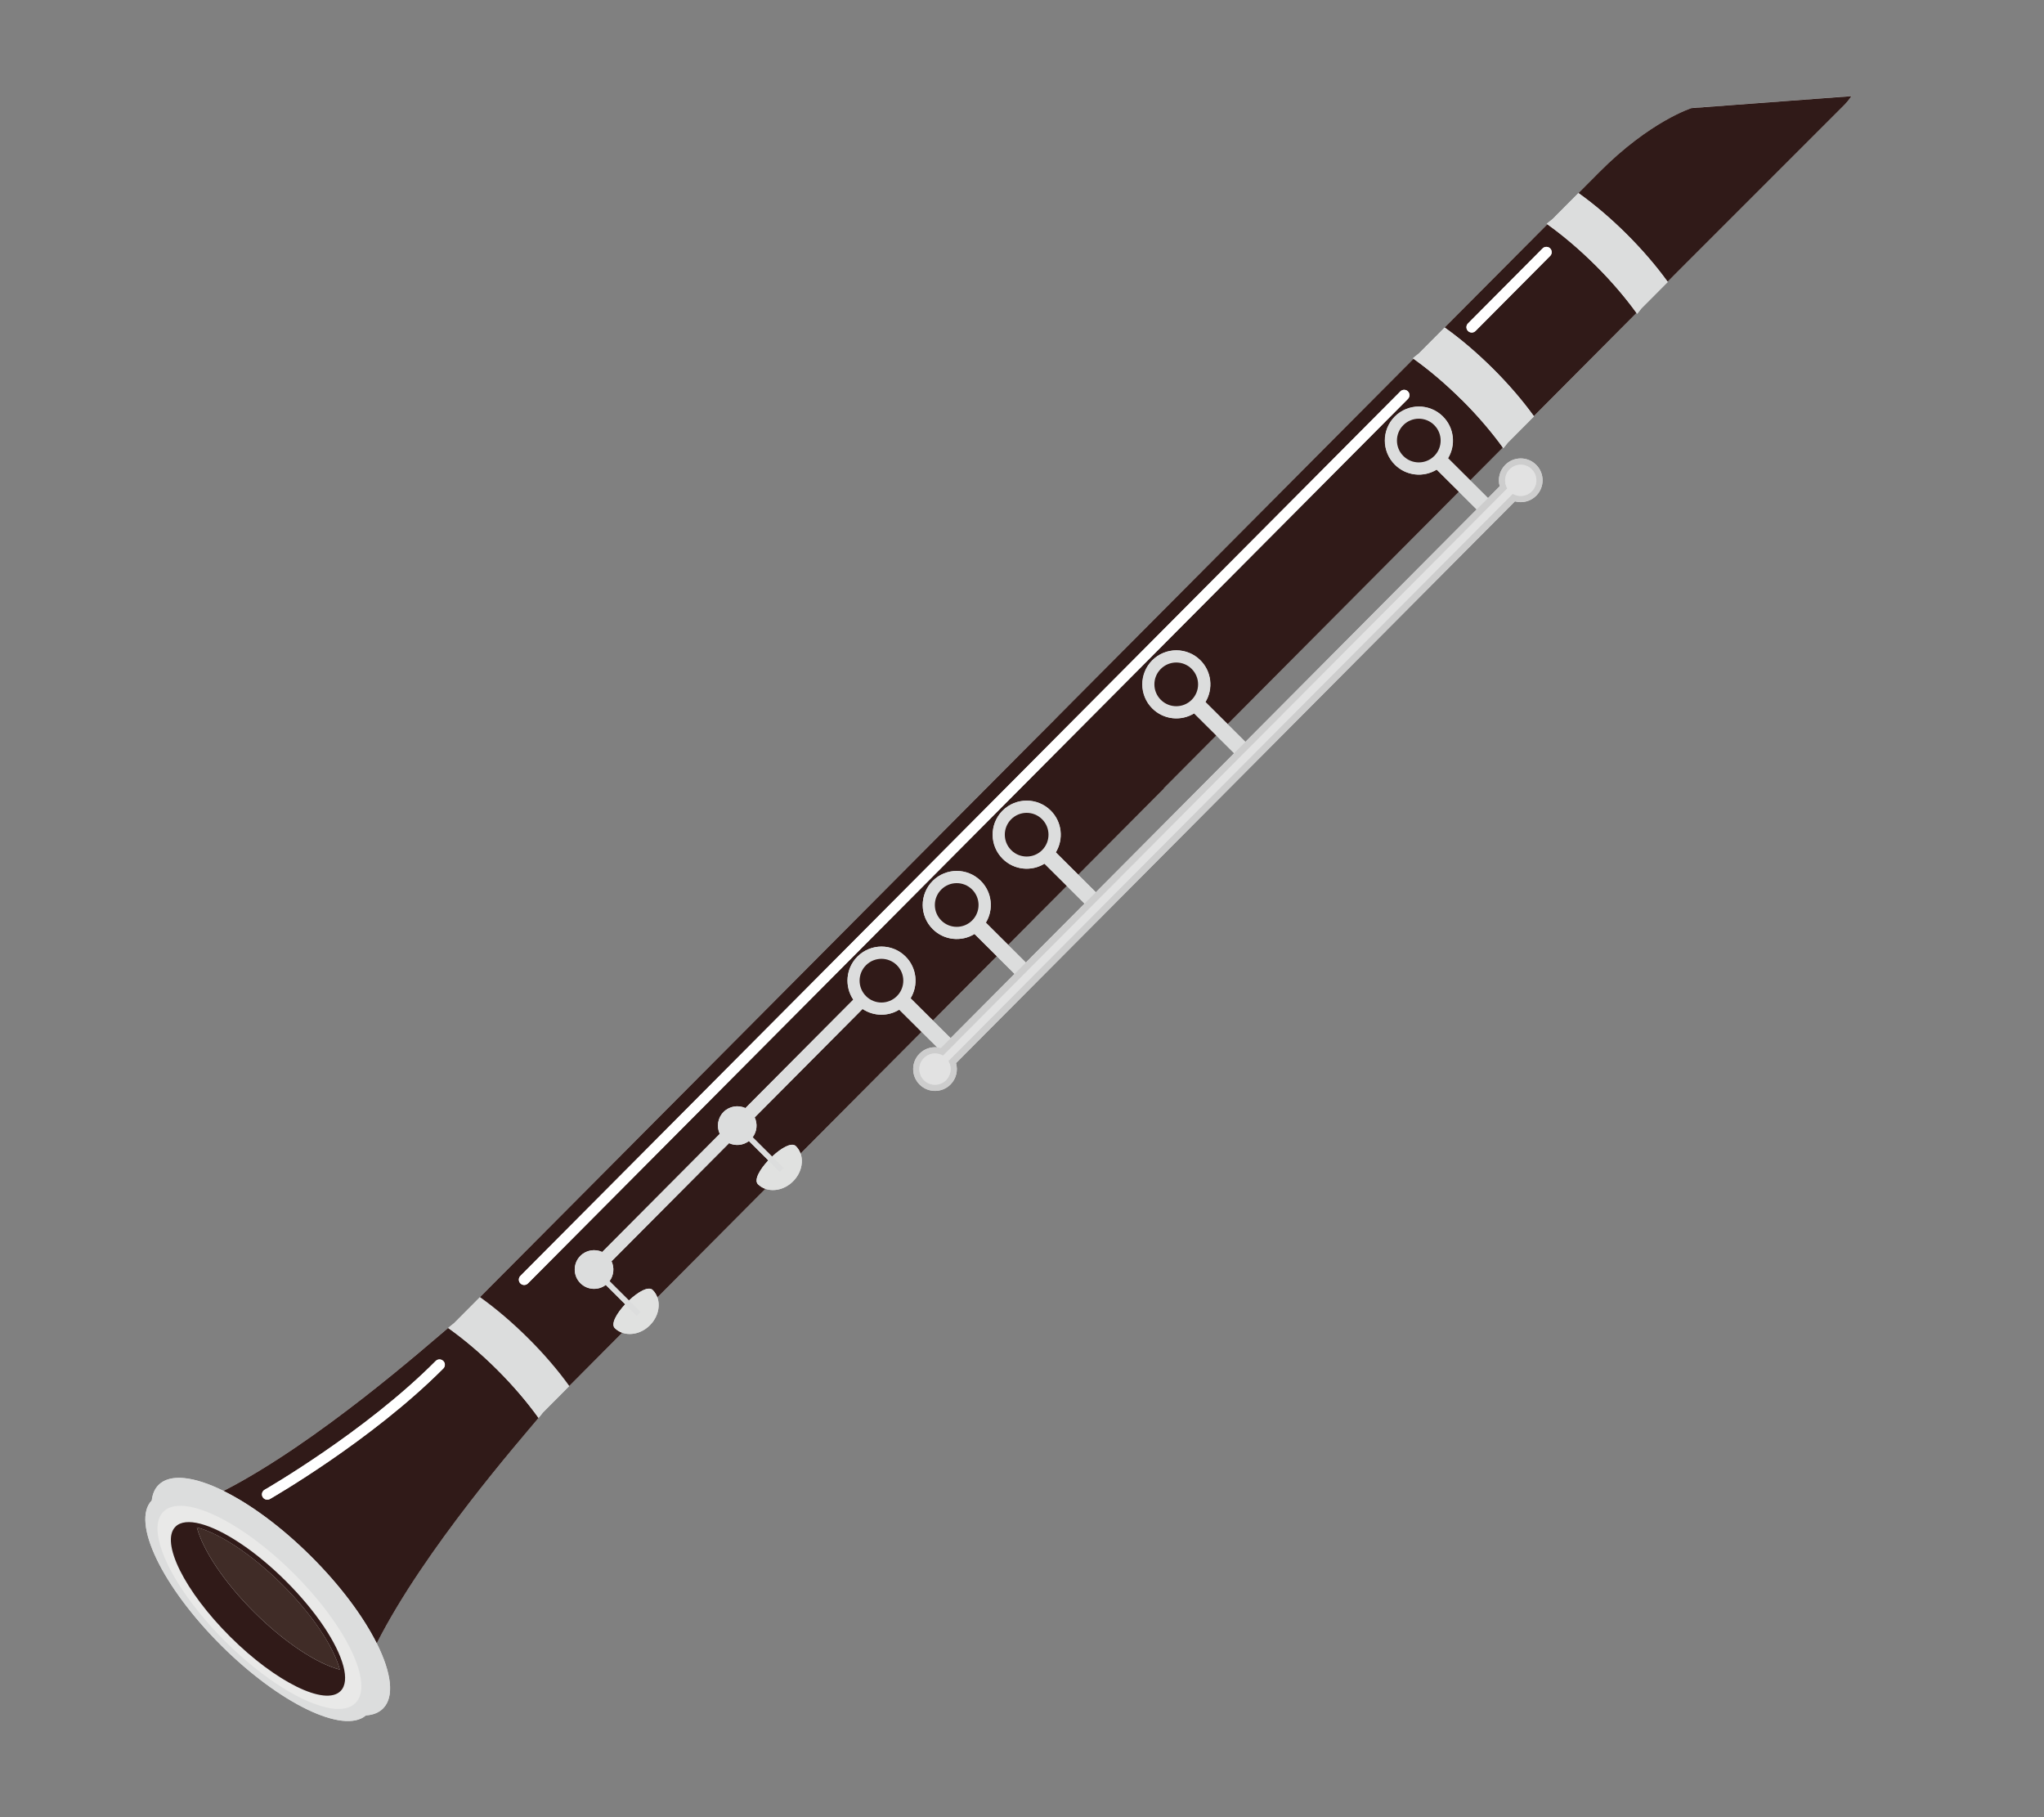 <?xml version="1.0" encoding="UTF-8"?>
<svg id="Layer_2" data-name="Layer 2" xmlns="http://www.w3.org/2000/svg" viewBox="0 0 540 480">
  <rect x="0" y="0" width="540" height="480" fill="#808080" stroke="none"/>
  <defs>
    <style>
      .cls-1 {
        fill: #cdcdcd;
      }

      .cls-1, .cls-2, .cls-3, .cls-4, .cls-5, .cls-6, .cls-7, .cls-8, .cls-9 {
        stroke-width: 0px;
      }

      .cls-2 {
        fill: #e0e1e0;
      }

      .cls-3 {
        fill: none;
      }

      .cls-4 {
        fill: #301a18;
      }

      .cls-5 {
        fill: #fff;
      }

      .cls-6 {
        fill: #dcdddd;
      }

      .cls-7 {
        fill: #e2e2e2;
      }

      .cls-8 {
        fill: #402c27;
      }

      .cls-9 {
        fill: #e9e9e8;
      }
    </style>
  </defs>
  <g id="Layer_2-2" data-name="Layer 2">
    <g>
      <rect class="cls-3" width="540" height="480"/>
      <g>
        <path class="cls-6" d="m446.92,28.54s-10.99,3.43-24.43,16.95c-1.69,1.7-3.52,3.54-5.48,5.51h0l-5.01,5.03c-.6.61-1.21,1.22-1.83,1.84-.03.02-.31.27-.88.69-.15.12-.38.3-.67.56.06.04.12.09.18.13-9.75,9.8-21.49,21.6-33.99,34.15-.07.06-.35.3-.86.68-.15.11-.38.3-.68.56.06.04.12.09.18.13-32.46,32.62-69.59,69.94-89.59,90.04h0l-.58.58s-.06.07-.1.1l-1.04,1.05c-.07.07-.13.13-.19.2l-1.36,1.36c-.08.08-.16.16-.24.25l-.56.56-.21.21-1.65,1.65c-.11.11-.22.22-.33.33l-.62.62c-.07.07-.15.15-.22.22l-.05.05c-.1.1-.2.2-.3.3l-.7.71c-.06.06-.13.13-.19.19l-1.75,1.76s-.09.09-.14.14l-.3.3-.15.15-.18.18-.03.03-.39.39c-.05.05-.1.1-.15.15l-.42.42-.05.05-.47.48s-.06.06-.09.09l-.06.06-.12.12-.32.32s-.02.02-.02.02l-.53.53-.2.2-.36.36s-.04.03-.05.05l-.04.03s-.03.03-.04.04l-.07.07s-.01.02-.02.02l-.07.07s-.08.08-.11.11l-.11.11s0,0-.01.01l-142.46,143.17h0s-6.84,6.87-6.84,6.87c0,0-.28.25-.88.7-.15.11-.38.3-.68.56-5.34,4.46-34.41,30.28-59.34,43.05-7.73-3.82-14.12-4.65-17.18-1.57-1.02,1.02-1.6,2.41-1.79,4.09-5.49,5.62,2.73,22.77,18.39,38.35,15.42,15.34,32.32,23.46,38.17,18.44,1.89-.13,3.44-.73,4.55-1.85,3.07-3.08,2.2-9.47-1.67-17.2,12.65-24.99,38.32-54.18,42.75-59.54.26-.29.45-.53.56-.68.27-.36.45-.59.57-.73l6.98-7.01h0s14-14.07,14-14.07c2.31.81,5.22.11,7.31-2,2.1-2.11,2.79-5.02,1.97-7.33l28.54-28.68c2.31.81,5.21.11,7.31-2,2.1-2.11,2.79-5.02,1.97-7.32l31.98-32.14,4.11,4.08c-1.67-.16-3.39.39-4.66,1.67-2.25,2.26-2.24,5.91.02,8.16,2.26,2.25,5.91,2.24,8.16-.02,1.52-1.53,2.01-3.7,1.46-5.64l147.65-148.39c1.94.53,4.11.04,5.63-1.49,2.24-2.26,2.24-5.91-.02-8.16-2.26-2.25-5.91-2.24-8.16.02-1.52,1.53-2.01,3.7-1.46,5.64l-4.85,4.88,1.75-1.76-4.73-4.71,8.63-8.67c.05.07.11.14.16.22.27-.3.44-.53.56-.68.27-.36.45-.59.57-.73l6.98-7.01s-.03-.04-.04-.06l27.13-27.26c.05.07.11.15.16.22.26-.29.44-.53.55-.68.27-.36.45-.59.57-.73l6.98-7.01s-.03-.04-.04-.06l5.03-5.05,41.53-41.52c.76-.77,1.43-1.58,2-2.45l-42.19,3.15Zm-165.09,205.48l4.68,4.66-15.5,15.57-4.68-4.66,15.5-15.57Zm7.67,1.66l-4.68-4.66,22.63-22.74-.05-.05,13.91-13.98,4.73,4.71.18-.18-36.71,36.9Zm-43.05,33.89l16.9-16.99,4.68,4.66-17.43,17.51.53-.53-4.68-4.66Zm143.66-135.01l-61.1,61.41-4.73-4.71,61.1-61.4,4.74,4.71Z"/>
        <g>
          <path class="cls-4" d="m202.98,306.51l-5.13-5.11c-1.52,1.16-3.56,1.35-5.24.56l-31.05,31.2c.79,1.69.62,3.72-.54,5.25l5.13,5.11c2.4-2.27,5.17-3.87,6.28-2.78.57.57.98,1.24,1.24,1.97l28.54-28.68c-.73-.26-1.41-.67-1.98-1.23-1.11-1.1.49-3.88,2.74-6.29Z"/>
          <path class="cls-4" d="m131.29,361.73c-4.28-4.25-8.66-7.94-12.89-10.96-5.34,4.46-34.41,30.28-59.34,43.05,7.08,3.49,15.28,9.49,23.1,17.27,7.82,7.78,13.84,15.94,17.37,22.99,12.65-24.99,38.32-54.18,42.75-59.54-3.02-4.2-6.73-8.56-10.99-12.81Zm-59.98,34.23c-.67.39-1.54.15-1.93-.52s-.15-1.54.52-1.92c0,0,.1-.06.29-.17.2-.12.49-.29.87-.51.76-.45,1.86-1.12,3.25-1.98,2.78-1.72,6.68-4.21,11.16-7.29,8.97-6.15,20.29-14.68,29.63-24.07.55-.55,1.44-.55,1.99,0,.55.55.55,1.44,0,1.99-19.08,19.16-45.75,34.44-45.8,34.47Z"/>
          <path class="cls-4" d="m227.88,266.51l-28.5,28.65c.8,1.68.62,3.72-.54,5.24l5.13,5.11c2.4-2.27,5.17-3.87,6.28-2.77.57.57.98,1.24,1.24,1.97l31.98-32.14-5.9-5.87c-2.97,1.83-6.77,1.77-9.69-.18Z"/>
          <path class="cls-6" d="m82.16,411.1c-7.82-7.79-16.02-13.78-23.1-17.27-7.73-3.82-14.12-4.65-17.18-1.57-1.02,1.02-1.6,2.41-1.79,4.09-5.49,5.62,2.73,22.77,18.39,38.35,15.42,15.34,32.32,23.46,38.17,18.44,1.89-.13,3.44-.73,4.55-1.85,3.07-3.08,2.2-9.47-1.67-17.2-3.53-7.05-9.56-15.21-17.37-22.99Zm11.76,38.74c-1.4,1.41-3.63,1.84-6.43,1.42-7.11-1.07-17.88-7.64-27.94-17.65-10.3-10.25-16.99-21.25-17.85-28.35-.31-2.56.14-4.62,1.46-5.94,4.96-4.99,20.35,2.28,34.37,16.23,14.02,13.95,21.36,29.3,16.4,34.29Z"/>
          <path class="cls-6" d="m139.51,353.48c-4.21-4.19-8.53-7.85-12.71-10.83h0s-6.84,6.87-6.84,6.87c0,0-.28.25-.88.7-.15.11-.38.3-.68.56,4.23,3.01,8.61,6.7,12.89,10.96,4.26,4.24,7.97,8.6,10.99,12.81.26-.29.45-.53.56-.68.27-.36.45-.59.57-.73l6.98-7.01h0c-3-4.16-6.67-8.46-10.88-12.64Z"/>
          <path class="cls-9" d="m43.16,399.32c-1.32,1.32-1.77,3.38-1.46,5.94.86,7.1,7.55,18.1,17.85,28.35,10.06,10.01,20.83,16.58,27.94,17.65,2.8.42,5.03-.01,6.43-1.42,4.96-4.99-2.38-20.34-16.4-34.29-14.02-13.95-29.41-21.21-34.37-16.23Zm47.54,40.75c.78,2.94.6,5.25-.74,6.6-4.04,4.06-17.1-2.35-29.14-14.33-12.04-11.98-18.52-25-14.48-29.07,1.34-1.35,3.66-1.54,6.59-.77,5.97,1.55,14.48,7.08,22.54,15.11,8.07,8.02,13.64,16.51,15.22,22.47Z"/>
          <path class="cls-4" d="m46.35,403.28c-4.05,4.06,2.44,17.08,14.48,29.07,12.04,11.98,25.09,18.4,29.14,14.33,1.34-1.35,1.52-3.66.74-6.6-1.58-5.96-7.15-14.45-15.22-22.47-8.06-8.03-16.58-13.56-22.54-15.11-2.94-.76-5.25-.57-6.59.77Zm28.2,15.27c8.06,8.02,13.64,16.51,15.22,22.47-5.97-1.54-14.48-7.08-22.55-15.1-8.06-8.02-13.64-16.51-15.21-22.47,5.97,1.55,14.48,7.08,22.54,15.1Z"/>
          <path class="cls-8" d="m67.22,425.91c8.06,8.02,16.58,13.56,22.55,15.1-1.58-5.96-7.15-14.45-15.22-22.47-8.06-8.02-16.58-13.56-22.54-15.1,1.57,5.96,7.15,14.45,15.21,22.47Z"/>
          <path class="cls-4" d="m410.82,57.21c-.22.22-.43.44-.66.66h0s.65-.66.65-.66Z"/>
          <path class="cls-4" d="m386.15,105.6c-4.21-4.19-8.53-7.84-12.71-10.83-32.46,32.62-69.59,69.94-89.59,90.04-.19.19-.38.39-.58.58-.03.03-.06.07-.1.1-.35.36-.7.7-1.04,1.05-.07.07-.13.13-.19.2-.46.46-.92.92-1.36,1.36-.08.08-.16.16-.24.25l-.56.56-.21.21c-.18.18-.35.35-.52.53l-1.12,1.13c-.11.11-.22.22-.33.33l-.62.62c-.07.07-.15.15-.22.22-.02.02-.03.04-.05.05-.1.1-.2.2-.3.3l-.7.71c-.06.06-.13.13-.19.19l-.92.92c-.29.29-.56.57-.83.83-.05.05-.09.09-.14.14l-.3.3-.15.15c-.06.06-.12.12-.18.18l-.03.03-.39.39c-.05.05-.1.1-.15.15-.15.14-.28.28-.42.42l-.05.05-.47.48s-.06.06-.09.09c-.02.02-.05.04-.06.06l-.12.12-.32.32s-.02.02-.02.02c-.19.19-.37.37-.53.53l-.2.2-.15.15-.21.22s-.04.03-.05.05c-.01.01-.03.02-.04.03-.02.02-.03.03-.04.04-.03.02-.05.05-.07.07,0,0-.01.02-.02.02-.02.02-.05.05-.07.07-.04.04-.08.08-.11.11l-.11.11s0,0-.01.01h0s-.02.02-.03.03l-142.43,143.14c4.18,2.98,8.49,6.64,12.71,10.83,4.21,4.18,7.88,8.48,10.88,12.64l14-14.07c-.73-.26-1.4-.67-1.98-1.23-1.1-1.1.49-3.88,2.75-6.29l-5.13-5.11c-2,1.52-4.86,1.37-6.69-.45-2-1.99-2.01-5.23-.02-7.22,1.56-1.57,3.89-1.91,5.78-1.03l31.05-31.2c-.89-1.89-.56-4.21,1-5.78,1.56-1.57,3.88-1.91,5.78-1.03l28.5-28.64c-2.36-3.49-2-8.27,1.08-11.37,3.51-3.52,9.2-3.54,12.71-.03,3,2.99,3.45,7.57,1.34,11.04l5.9,5.87,16.9-16.99-5.9-5.87c-3.46,2.13-8.04,1.7-11.04-1.29-3.52-3.5-3.53-9.19-.03-12.71,3.5-3.52,9.19-3.53,12.71-.03,3.01,2.99,3.46,7.57,1.35,11.04l5.9,5.87,15.5-15.57-5.9-5.87c-3.46,2.13-8.04,1.7-11.04-1.29-3.47-3.45-3.53-9.03-.18-12.56.05-.05.1-.1.15-.15,3.5-3.52,9.19-3.53,12.71-.03,3.01,2.99,3.45,7.57,1.35,11.04l2.65,2.64,3.26,3.24,22.63-22.74-.05-.05,13.91-13.98-5.85-5.82c-3.45,2.13-8.04,1.7-11.04-1.29-3.52-3.5-3.53-9.19-.03-12.71,3.5-3.52,9.19-3.53,12.71-.03,3,2.99,3.45,7.57,1.34,11.04l5.85,5.82,61.1-61.4-5.85-5.82c-3.46,2.13-8.04,1.7-11.04-1.29-3.52-3.5-3.54-9.19-.03-12.71,3.5-3.52,9.19-3.53,12.71-.03,3,2.99,3.45,7.57,1.35,11.03l5.85,5.82,8.63-8.67c-2.99-4.14-6.65-8.42-10.84-12.59Zm-121.59,107.71l-125.08,125.7c-.55.55-1.44.56-1.99,0-.55-.55-.55-1.44,0-1.99l127.05-127.68,105.43-105.96c.55-.55,1.44-.55,1.99,0,.55.55.55,1.44,0,1.99l-107.4,107.93Z"/>
          <path class="cls-4" d="m421.5,70.07c-4.21-4.19-8.53-7.84-12.7-10.83-9.75,9.8-21.49,21.6-33.99,34.15.01,0,.02-.01.02-.01l6.84-6.87c4.18,2.98,8.49,6.64,12.71,10.83,4.18,4.17,7.85,8.44,10.84,12.58l27.13-27.26c-3-4.14-6.64-8.42-10.84-12.59Zm-31.68,17.35c-.55.55-1.44.55-1.99,0-.55-.55-.55-1.44,0-1.99l19.71-19.82c.55-.55,1.44-.55,2,0,.55.55.55,1.44,0,1.99l-19.71,19.82Z"/>
          <path class="cls-4" d="m446.92,28.54s-10.99,3.43-24.43,16.95c-1.69,1.7-3.52,3.54-5.48,5.51,4.17,2.98,8.49,6.63,12.71,10.83,4.18,4.17,7.84,8.44,10.84,12.59l5.03-5.05,41.53-41.52c.76-.77,1.43-1.58,2-2.45l-42.19,3.15Z"/>
          <path class="cls-2" d="m172.43,340.75c-1.11-1.1-3.88.51-6.28,2.78l3.02,3.01-.99,1-3.02-3.01c-2.25,2.41-3.85,5.19-2.75,6.29.57.57,1.24.98,1.98,1.23,2.31.81,5.22.11,7.31-2,2.1-2.11,2.79-5.02,1.97-7.33-.26-.73-.67-1.4-1.24-1.97Z"/>
          <path class="cls-2" d="m210.25,302.74c-1.11-1.1-3.87.51-6.28,2.77l3.02,3.01-.99,1-3.02-3.01c-2.26,2.41-3.85,5.19-2.74,6.29.57.57,1.24.98,1.98,1.23,2.31.81,5.21.11,7.31-2,2.1-2.11,2.79-5.02,1.97-7.32-.26-.73-.67-1.41-1.24-1.97Z"/>
          <path class="cls-6" d="m248.55,276.83l2.06-2.07.53-.53-4.68-4.66-5.9-5.87c2.11-3.47,1.66-8.05-1.34-11.04-3.52-3.5-9.21-3.49-12.71.03-3.08,3.1-3.44,7.88-1.08,11.37l-28.5,28.64c-1.89-.88-4.22-.54-5.78,1.03-1.56,1.57-1.89,3.89-1,5.78l-31.05,31.2c-1.89-.88-4.22-.54-5.78,1.03-1.99,2-1.98,5.24.02,7.22,1.83,1.82,4.69,1.97,6.69.45l5.13,5.11,3.02,3.01.99-1-3.02-3.01-5.13-5.11c1.15-1.53,1.33-3.56.54-5.25l31.05-31.2c1.69.79,3.72.6,5.24-.56l5.13,5.11,3.02,3.01.99-1-3.02-3.01-5.13-5.11c1.15-1.53,1.33-3.56.54-5.24l28.5-28.65c2.92,1.95,6.72,2.01,9.69.18l5.9,5.87,4.11,4.08c.33.03.65.09.97.18Zm-19.75-13.71c-2.26-2.25-2.27-5.9-.02-8.16,2.25-2.26,5.9-2.27,8.16-.02,2.26,2.25,2.27,5.91.02,8.16-2.25,2.26-5.9,2.27-8.16.02Z"/>
          <path class="cls-4" d="m236.96,263.11c2.25-2.26,2.24-5.91-.02-8.16-2.26-2.25-5.91-2.24-8.16.02-2.25,2.26-2.24,5.91.02,8.16,2.26,2.25,5.91,2.24,8.16-.02Z"/>
          <path class="cls-6" d="m271.02,254.25l-4.68-4.66-5.9-5.87c2.11-3.46,1.66-8.05-1.35-11.04-3.52-3.5-9.21-3.49-12.71.03-3.5,3.52-3.49,9.21.03,12.71,3,2.99,7.59,3.42,11.04,1.29l5.9,5.87,4.68,4.66,2.98-3Zm-22.34-11.11c-2.26-2.25-2.27-5.9-.02-8.16,2.25-2.26,5.9-2.27,8.16-.02,2.26,2.25,2.27,5.9.02,8.16-2.25,2.26-5.9,2.27-8.16.02Z"/>
          <path class="cls-4" d="m256.84,243.12c2.25-2.26,2.24-5.91-.02-8.16-2.26-2.25-5.91-2.24-8.16.02-2.25,2.26-2.24,5.91.02,8.16,2.26,2.25,5.91,2.24,8.16-.02Z"/>
          <path class="cls-6" d="m289.5,235.68l-4.68-4.66-3.26-3.24-2.65-2.64c2.11-3.47,1.66-8.05-1.35-11.04-3.52-3.5-9.21-3.49-12.71.03-.05.05-.1.1-.15.15-3.36,3.53-3.29,9.11.18,12.56,3,2.99,7.59,3.42,11.04,1.29l5.9,5.87,4.68,4.66,2.98-3Zm-22.34-11.11c-2.25-2.25-2.27-5.9-.02-8.16,2.25-2.26,5.9-2.27,8.16-.02,2.26,2.25,2.27,5.9.02,8.16-2.24,2.26-5.9,2.27-8.16.02Z"/>
          <path class="cls-4" d="m275.32,224.55c2.25-2.26,2.24-5.91-.02-8.16-2.26-2.25-5.91-2.24-8.16.02-2.25,2.26-2.24,5.91.02,8.16,2.26,2.25,5.92,2.24,8.16-.02Z"/>
          <path class="cls-6" d="m326.21,198.78l2.8-2.82-4.73-4.71-5.85-5.82c2.11-3.46,1.66-8.05-1.34-11.04-3.52-3.5-9.21-3.49-12.71.03-3.5,3.52-3.49,9.21.03,12.71,3,2.99,7.59,3.41,11.04,1.29l5.85,5.82,4.73,4.71.18-.18Zm-19.54-13.92c-2.26-2.25-2.27-5.9-.02-8.16,2.25-2.26,5.9-2.27,8.16-.02,2.26,2.25,2.27,5.9.02,8.16-2.25,2.26-5.9,2.27-8.16.02Z"/>
          <path class="cls-4" d="m314.84,184.84c2.25-2.26,2.24-5.91-.02-8.16-2.25-2.25-5.91-2.24-8.16.02-2.25,2.26-2.24,5.91.02,8.16,2.26,2.25,5.92,2.24,8.16-.02Z"/>
          <path class="cls-6" d="m381.17,110c-3.52-3.51-9.21-3.49-12.71.03-3.51,3.52-3.49,9.21.03,12.71,3,2.99,7.59,3.42,11.04,1.29l5.85,5.82,4.74,4.71,1.23-1.23,1.75-1.76-4.73-4.71-5.85-5.82c2.11-3.46,1.66-8.04-1.35-11.03Zm-10.41,10.46c-2.26-2.24-2.26-5.9-.02-8.16,2.25-2.26,5.9-2.27,8.16-.02,2.26,2.25,2.27,5.9.02,8.16-2.25,2.26-5.9,2.27-8.16.02Z"/>
          <path class="cls-4" d="m378.92,120.44c2.25-2.26,2.24-5.91-.02-8.16-2.26-2.25-5.91-2.24-8.16.02-2.25,2.26-2.24,5.92.02,8.16,2.26,2.25,5.91,2.24,8.16-.02Z"/>
          <path class="cls-6" d="m394.37,97.34c-4.21-4.19-8.53-7.85-12.71-10.83l-6.84,6.87s0,0-.02.01c-.07.06-.35.3-.86.68-.15.11-.38.3-.68.56.06.04.12.09.18.13,4.17,2.99,8.49,6.63,12.71,10.83,4.19,4.17,7.84,8.45,10.84,12.59.05.07.11.14.16.22.27-.3.44-.53.56-.68.27-.36.45-.59.57-.73l6.98-7.01s-.03-.04-.04-.06c-2.99-4.14-6.65-8.42-10.84-12.58Z"/>
          <path class="cls-6" d="m429.72,61.82c-4.22-4.19-8.53-7.85-12.71-10.83l-5.01,5.03-1.18,1.19-.65.66h0s-.31.27-.88.69c-.15.12-.38.3-.67.56.06.04.12.09.18.13,4.17,2.99,8.49,6.64,12.7,10.83,4.19,4.17,7.84,8.45,10.84,12.59.05.07.11.15.16.22.26-.29.44-.53.55-.68.27-.36.45-.59.57-.73l6.98-7.01s-.03-.04-.04-.06c-2.99-4.14-6.66-8.42-10.84-12.59Z"/>
          <path class="cls-1" d="m390.12,134.56l-61.1,61.41-2.8,2.82-36.71,36.9-2.98,3-15.5,15.57-2.98,3-17.43,17.51-2.06,2.07c-.32-.09-.65-.15-.97-.18-1.67-.16-3.39.39-4.66,1.67-2.25,2.26-2.24,5.91.02,8.16,2.26,2.25,5.91,2.24,8.16-.02,1.52-1.53,2.01-3.7,1.46-5.64l147.65-148.39c1.94.53,4.11.04,5.63-1.49,2.24-2.26,2.24-5.91-.02-8.16-2.26-2.25-5.91-2.24-8.16.02-1.52,1.53-2.01,3.7-1.46,5.64l-3.1,3.12-1.75,1.76-1.23,1.23Zm7.57-6.97c-.22-1.27.16-2.63,1.14-3.61,1.61-1.62,4.22-1.62,5.83-.01,1.62,1.61,1.62,4.22.02,5.83-.98.99-2.33,1.37-3.61,1.16-.5-.08-.98-.26-1.43-.52l-149.1,149.84c.37.62.57,1.31.59,2.01.03,1.09-.37,2.2-1.2,3.04-1.61,1.61-4.22,1.62-5.84.01-1.62-1.61-1.62-4.22-.01-5.84.83-.84,1.94-1.24,3.03-1.21.7.02,1.39.21,2.01.58l149.09-149.84c-.27-.44-.45-.93-.53-1.43Z"/>
          <path class="cls-7" d="m247.12,278.27c-1.09-.03-2.2.38-3.03,1.21-1.61,1.62-1.6,4.23.01,5.84,1.62,1.61,4.23,1.6,5.84-.01.83-.84,1.23-1.94,1.2-3.04-.02-.7-.22-1.39-.59-2.01l149.1-149.84c.45.27.93.44,1.43.52,1.28.21,2.63-.17,3.61-1.16,1.61-1.61,1.6-4.22-.02-5.83-1.61-1.61-4.22-1.6-5.83.01-.98.98-1.36,2.34-1.14,3.61.09.5.26.99.53,1.43l-149.09,149.84c-.62-.37-1.32-.56-2.01-.58Z"/>
          <path class="cls-5" d="m371.95,103.38c-.55-.55-1.44-.55-1.99,0l-105.43,105.96-127.05,127.68c-.55.55-.55,1.44,0,1.99.55.55,1.44.55,1.99,0l125.08-125.7,107.4-107.93c.54-.55.55-1.44,0-1.99Z"/>
          <path class="cls-5" d="m409.53,65.62c-.56-.55-1.45-.54-2,0l-19.71,19.82c-.55.55-.55,1.44,0,1.99.55.55,1.45.55,1.99,0l19.71-19.82c.55-.55.55-1.44,0-1.99Z"/>
          <path class="cls-5" d="m117.11,359.49c-.55-.55-1.45-.54-1.99,0-9.34,9.39-20.66,17.92-29.63,24.07-4.48,3.08-8.38,5.57-11.16,7.29-1.39.86-2.49,1.52-3.25,1.98-.38.23-.67.4-.87.51-.19.11-.29.17-.29.17-.68.39-.91,1.25-.52,1.92s1.25.91,1.93.52c.05-.03,26.72-15.31,45.8-34.47.55-.55.55-1.44,0-1.99Z"/>
        </g>
      </g>
    </g>
  </g>
</svg>